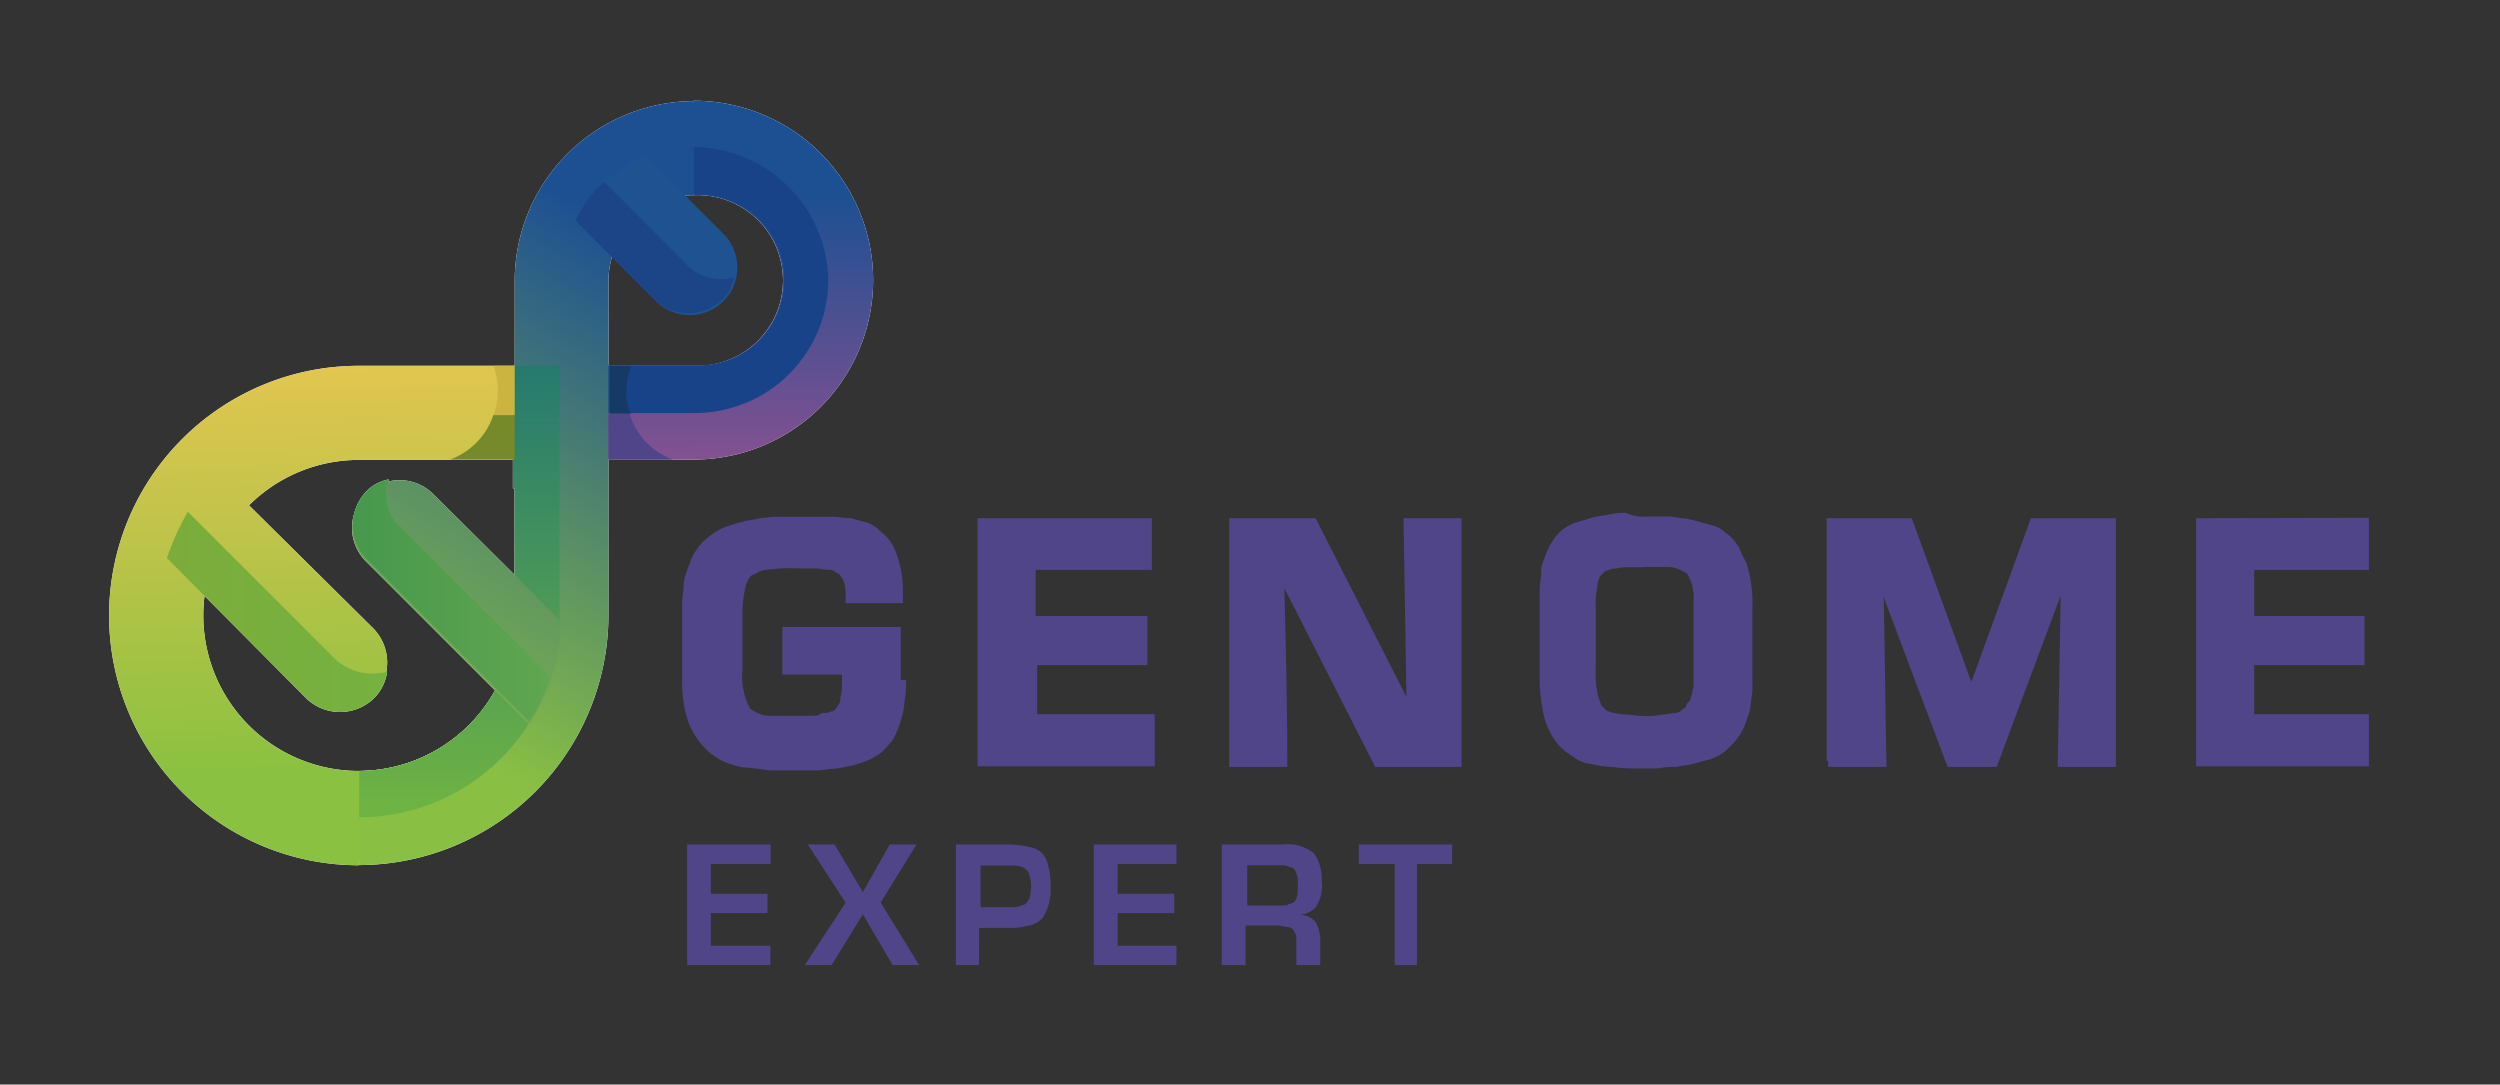 <?xml version="1.0" encoding="UTF-8"?> <svg xmlns="http://www.w3.org/2000/svg" xmlns:xlink="http://www.w3.org/1999/xlink" id="Layer_1" data-name="Layer 1" viewBox="0 0 136 59"><rect x="0" y="0" width="136" height="59" fill="#333333" stroke="none"/> <defs> <style>.cls-1{fill:#fff;}.cls-2{fill:url(#linear-gradient);}.cls-3{fill:#194388;}.cls-4{fill:url(#linear-gradient-2);}.cls-5{fill:url(#linear-gradient-3);}.cls-6{fill:url(#linear-gradient-4);}.cls-7{fill:url(#linear-gradient-5);}.cls-8{fill:url(#linear-gradient-6);}.cls-9{fill:#768a2b;}.cls-10{fill:url(#linear-gradient-7);}.cls-11{fill:#4f4588;}.cls-12{fill:url(#linear-gradient-8);}.cls-13{fill:#1f5291;}.cls-14{fill:#1c4588;}.cls-15{fill:#143a65;}.cls-16{fill:#ccb441;}</style> <linearGradient id="linear-gradient" x1="40.09" y1="76.19" x2="39.98" y2="50.58" gradientTransform="translate(0 -40)" gradientUnits="userSpaceOnUse"> <stop offset="0" stop-color="#d35190"></stop> <stop offset="1" stop-color="#1c5092"></stop> </linearGradient> <linearGradient id="linear-gradient-2" x1="17.16" y1="53.99" x2="17.8" y2="81.94" gradientTransform="translate(0 -40)" gradientUnits="userSpaceOnUse"> <stop offset="0" stop-color="#f9c754"></stop> <stop offset="1" stop-color="#8bc140"></stop> </linearGradient> <linearGradient id="linear-gradient-3" x1="36.73" y1="54.22" x2="22.22" y2="79.24" gradientTransform="translate(0 -40)" gradientUnits="userSpaceOnUse"> <stop offset="0" stop-color="#1d5092"></stop> <stop offset="1" stop-color="#89c043"></stop> </linearGradient> <linearGradient id="linear-gradient-4" x1="24.97" y1="59.9" x2="24.97" y2="84.39" gradientTransform="translate(0 -40)" gradientUnits="userSpaceOnUse"> <stop offset="0" stop-color="#257a6f"></stop> <stop offset="1" stop-color="#6fb442"></stop> </linearGradient> <linearGradient id="linear-gradient-5" x1="14.65" y1="54.33" x2="15.29" y2="81.96" xlink:href="#linear-gradient-2"></linearGradient> <linearGradient id="linear-gradient-6" x1="9.11" y1="73.28" x2="20.99" y2="73.28" gradientTransform="translate(0 -40)" gradientUnits="userSpaceOnUse"> <stop offset="0" stop-color="#7cac3b"></stop> <stop offset="1" stop-color="#75b240"></stop> </linearGradient> <linearGradient id="linear-gradient-7" x1="36.72" y1="50.89" x2="19.69" y2="81.32" xlink:href="#linear-gradient-3"></linearGradient> <linearGradient id="linear-gradient-8" x1="19.14" y1="72.67" x2="29.96" y2="72.67" gradientTransform="translate(0 -40)" gradientUnits="userSpaceOnUse"> <stop offset="0" stop-color="#46984d"></stop> <stop offset="1" stop-color="#61a650"></stop> </linearGradient> </defs> <title>genome-color-logo</title> <g id="mask7"> <path class="cls-1" d="M21.15,26.08a2.24,2.24,0,0,0-1.22.65h0a2.65,2.65,0,0,0,0,3.66l8.87,8.87a9.51,9.51,0,0,0,1.14-2.44L21.8,28.68A2.41,2.41,0,0,1,21.15,26.08Z"></path> </g> <g id="mask6"> <path class="cls-1" d="M28,31.28,23.5,26.81a2.59,2.59,0,0,0-3.66,3.66h0l8.95,8.95a10.16,10.16,0,0,0,1.71-5.61Z"></path> </g> <g id="mask5"> <path class="cls-1" d="M18.22,35.84l-8-8a14.07,14.07,0,0,0-1.14,2.52L16.67,38a2.65,2.65,0,0,0,3.66,0h0a2.52,2.52,0,0,0,.73-1.46A3,3,0,0,1,18.22,35.84Z"></path> </g> <g id="mask4"> <path class="cls-1" d="M9.11,30.31l7.56,7.56a2.65,2.65,0,0,0,3.66,0h0a2.65,2.65,0,0,0,0-3.66l-8.54-8.46A11.29,11.29,0,0,0,9.11,30.31Z"></path> </g> <g id="mask3"> <path class="cls-1" d="M28,26.57v6.91a8.51,8.51,0,0,1-8.46,8.46v2.52h0a10.9,10.9,0,0,0,10.9-10.9V19.9H27.9v6.67Z"></path> </g> <g id="mask2"> <path class="cls-1" d="M28,15.26V33.48a8.51,8.51,0,0,1-8.46,8.46v5.12A13.61,13.61,0,0,0,33.1,33.48V15.26a4.69,4.69,0,0,1,4.64-4.64V5.5A9.79,9.79,0,0,0,28,15.26Z"></path> </g> <g id="mask1"> <path class="cls-1" d="M19.52,19.9a13.58,13.58,0,1,0,0,27.17l.49-2.2-.49-2.93a8.46,8.46,0,1,1,0-16.92H28L29,22.74,28,19.9Z"></path> </g> <g id="mask0"> <path class="cls-1" d="M37.74,5.5,36.68,8.1l1.06,2.52a4.64,4.64,0,1,1,0,9.27H33.1l-.57,2.68L33.1,25h4.64a9.76,9.76,0,1,0,0-19.52Z"></path> </g> <path class="cls-2" d="M37.74,5.5,36.68,8.1l1.06,2.52a4.64,4.64,0,1,1,0,9.27H33.1l-.57,2.68L33.1,25h4.64a9.76,9.76,0,1,0,0-19.52Z"></path> <path class="cls-3" d="M37.74,8a4,4,0,0,0-1,.08h0l1.06,2.52a4.64,4.64,0,1,1,0,9.27H28.06v2.6h9.76a7.26,7.26,0,0,0,7.24-7.24A7.38,7.38,0,0,0,37.74,8Z"></path> <path class="cls-4" d="M19.52,19.9a13.58,13.58,0,1,0,0,27.17l.49-2.2-.49-2.93a8.46,8.46,0,1,1,0-16.92H28L29,22.74,28,19.9Z"></path> <path class="cls-5" d="M28,15.26V33.48a8.51,8.51,0,0,1-8.46,8.46v5.12A13.61,13.61,0,0,0,33.1,33.48V15.26a4.69,4.69,0,0,1,4.64-4.64V5.5A9.79,9.79,0,0,0,28,15.26Z"></path> <path class="cls-6" d="M28,26.57v6.91a8.51,8.51,0,0,1-8.46,8.46v2.52h0a10.9,10.9,0,0,0,10.9-10.9V19.9H27.9v6.67Z"></path> <path class="cls-7" d="M9.11,30.31l7.56,7.56a2.65,2.65,0,0,0,3.66,0h0a2.65,2.65,0,0,0,0-3.66l-8.54-8.46A11.29,11.29,0,0,0,9.11,30.31Z"></path> <path class="cls-8" d="M18.22,35.84l-8-8a14.07,14.07,0,0,0-1.14,2.52L16.67,38a2.65,2.65,0,0,0,3.66,0h0a2.52,2.52,0,0,0,.73-1.46A3,3,0,0,1,18.22,35.84Z"></path> <path class="cls-9" d="M26.84,22.58A3.9,3.9,0,0,1,24.48,25H28V22.58Z"></path> <path class="cls-10" d="M28,31.28,23.5,26.81a2.59,2.59,0,0,0-3.66,3.66h0l8.95,8.95a10.16,10.16,0,0,0,1.71-5.61Z"></path> <path class="cls-11" d="M33.1,22.5V25h3.5a3.84,3.84,0,0,1-2.36-2.52Z"></path> <path class="cls-12" d="M21.15,26.08a2.24,2.24,0,0,0-1.22.65h0a2.65,2.65,0,0,0,0,3.66l8.87,8.87a9.51,9.51,0,0,0,1.14-2.44L21.8,28.68A2.41,2.41,0,0,1,21.15,26.08Z"></path> <path class="cls-13" d="M31.31,12l4.31,4.31a2.59,2.59,0,1,0,3.66-3.66L35.14,8.51A6.75,6.75,0,0,0,31.31,12Z"></path> <path class="cls-14" d="M37.41,14.45,32.86,9.89A6.44,6.44,0,0,0,31.31,12l4.31,4.31a2.65,2.65,0,0,0,3.66,0,2.24,2.24,0,0,0,.65-1.22A2.61,2.61,0,0,1,37.41,14.45Z"></path> <path class="cls-15" d="M34.08,21.28a4.13,4.13,0,0,1,.24-1.38H33.18v2.6h1.14A2.2,2.2,0,0,1,34.08,21.28Z"></path> <path class="cls-16" d="M27.08,21.28a3.37,3.37,0,0,1-.24,1.3H28V19.9H26.84A3.8,3.8,0,0,1,27.08,21.28Z"></path> <path class="cls-11" d="M49.29,37a5,5,0,0,1-.08,1.13A4.11,4.11,0,0,1,49,39.21a5,5,0,0,1-.41,1,5.24,5.24,0,0,1-.65.73,3.71,3.71,0,0,1-1.13.57,7.31,7.31,0,0,1-1.54.32c-.24,0-.49.08-.89.08H42.24a3.32,3.32,0,0,1-.89-.08c-.24,0-.57-.08-.81-.08s-.49-.08-.73-.16a2.88,2.88,0,0,1-.73-.32,3.38,3.38,0,0,1-.65-.49,4.18,4.18,0,0,1-1-1.54,6.87,6.87,0,0,1-.32-2.35V32.73c0-.32.08-.57.08-.89s.08-.49.16-.73.16-.41.24-.65h0a2,2,0,0,1,.32-.57,2.15,2.15,0,0,1,.41-.49,4.49,4.49,0,0,1,.65-.49,2.88,2.88,0,0,1,.73-.32c.24-.08.49-.16.81-.24s.57-.08.81-.16h0c.24,0,.57-.08.89-.08h3.08c.32,0,.65.08,1,.08l.89.24a1.91,1.91,0,0,1,.73.49,2.5,2.5,0,0,1,.89,1.3,5.92,5.92,0,0,1,.32,1.86v.73H46v-.32a2.5,2.5,0,0,0-.08-.81,1.77,1.77,0,0,0-.24-.41c-.08-.08-.16-.08-.24-.16A.61.61,0,0,0,45,31c-.16,0-.41-.08-.65-.08h-.89a9.9,9.9,0,0,0-1.78.08,1.15,1.15,0,0,0-.49.16c-.08.08-.24.08-.32.16a1.22,1.22,0,0,0-.32.65,5.82,5.82,0,0,0-.16,1.38v3.08a3.73,3.73,0,0,0,.41,2.11,1.77,1.77,0,0,0,.41.24,1.53,1.53,0,0,0,.65.16H44.1c.16,0,.41,0,.49-.08s.24-.08.41-.08h0c.08,0,.16-.08.24-.08s.16-.08.24-.16.08-.16.16-.24a.49.49,0,0,0,.08-.32c0-.16.08-.32.08-.57V36.7H42.56V34.11H49V37Zm79.58-8.83V31h-6.24v2.51h6v2.67h-6v2.67h6.24v2.84h-9.4V28.19ZM53.18,41.4V28.19h9.48V31H56.34v2.51h6.08v2.67h-6v2.67h6.4v2.84H53.18Zm14.1-13.21h4.29l4.94,9.72-.16-9.72h3.16V41.72h-4.7L69.87,32c.08,3.24.16,6.48.16,9.72H66.87V28.19Zm22.2,2.67H88.43c-.24,0-.49.08-.73.08h0c-.16.08-.32.08-.41.16l-.24.24h0a1.53,1.53,0,0,0-.16.65,3,3,0,0,0-.08.89v3.48a6.15,6.15,0,0,0,.08,1.3,3.77,3.77,0,0,0,.24.73l.24.24c.08.08.24.08.41.16h0c.16,0,.41.08.65.08s.65.08,1,.08a4,4,0,0,0,1-.08c.24,0,.49-.08.65-.08h0a.62.62,0,0,0,.41-.16c.08-.08.24-.16.24-.24s.08-.16.16-.24.08-.24.16-.41h0c0-.16.08-.32.08-.49V32.81a3.34,3.34,0,0,0-.08-1,4,4,0,0,0-.24-.57,1.77,1.77,0,0,0-.41-.24,1.53,1.53,0,0,0-.65-.16H89.48Zm0-2.76h1a3,3,0,0,1,.89.08,3.45,3.45,0,0,1,.89.16l.89.24h0a1.57,1.57,0,0,1,.73.41,1.89,1.89,0,0,1,.57.57,1.77,1.77,0,0,1,.24.41,4.78,4.78,0,0,0,.32.65,10.57,10.57,0,0,1,.24,1.05,7,7,0,0,1,.08,1.38V37.1a4.28,4.28,0,0,1-.08,1.05,2.4,2.4,0,0,1-.16.81,5.58,5.58,0,0,1-.24.65,2.84,2.84,0,0,1-.41.65h0a4.89,4.89,0,0,1-.65.65,2.53,2.53,0,0,1-.81.41l-.89.24c-.32.08-.57.08-.89.16h0a4.65,4.65,0,0,0-1,.08H89.08a7.41,7.41,0,0,1-1.38-.08,4.78,4.78,0,0,1-1.13-.16,1.78,1.78,0,0,1-1-.41,3.17,3.17,0,0,1-.81-.65A4,4,0,0,1,84,39a9.51,9.51,0,0,1-.24-2.35V32.08c0-.32.08-.65.08-1s.16-.65.24-.89a3.79,3.79,0,0,1,.41-.81h0a2.42,2.42,0,0,1,1.38-1l.81-.24c.32-.08.57-.08.89-.16s.57-.08.89-.08A2.22,2.22,0,0,0,89.48,28.11ZM99.37,41.4V28.19H104l3.24,8.91,3.24-8.91h4.62V41.72h-3.16l.16-9.32-3.48,9.32h-2.67l-3.48-9.24c.08,3.08.08,6.16.16,9.24H99.45V41.4Z"></path> <path class="cls-11" d="M37.38,52.5V45.94h4.54V47H38.67v1.62h3.08v1.05H38.67v1.78h3.24V52.5Zm6.56-6.56H45.4l1.54,2.59,1.46-2.59h1.46L47.91,49.1,50,52.5H48.56l-1.62-2.76-1.7,2.76H43.78L46,49.1Zm9.32,4.46V52.5H52V45.94H54.8a5.64,5.64,0,0,1,1.3.16,1.11,1.11,0,0,1,.81.65,3.64,3.64,0,0,1,.24,1.46,2.9,2.9,0,0,1-.41,1.7,1.28,1.28,0,0,1-.65.41,4.07,4.07,0,0,1-1,.16H53.26Zm0-1.05h1.62a1.89,1.89,0,0,0,.89-.16,1.12,1.12,0,0,0,.24-.32,4.57,4.57,0,0,0,.08-.57,2.17,2.17,0,0,0-.16-.89,1.12,1.12,0,0,0-.32-.24,1.39,1.39,0,0,0-.65-.08H53.34v2.27ZM59.5,52.5V45.94H64V47H60.8v1.62h3.08v1.05H60.8v1.78H64V52.5Zm10.13-5.43H67.85v2.19h1.78c.24,0,.41,0,.49-.08a.61.61,0,0,0,.32-.16c.16-.16.16-.49.16-.89a1.5,1.5,0,0,0-.16-.81.42.42,0,0,0-.32-.16C70,47.07,69.79,47.07,69.63,47.07Zm.16-1.13a2.24,2.24,0,0,1,1.7.49,2.41,2.41,0,0,1,.41,1.46,2.14,2.14,0,0,1-.32,1.46,1.32,1.32,0,0,1-.89.41h0a1.16,1.16,0,0,1,.89.41,2.15,2.15,0,0,1,.24,1.13V52.5h-1.3V51c0-.16-.08-.24-.16-.41a.42.42,0,0,0-.32-.16c-.16,0-.32-.08-.49-.08H67.76V52.5h-1.3V45.94Zm6.08,6.56V47H73.92V45.94H79V47H77.08V52.5Z"></path> </svg> 